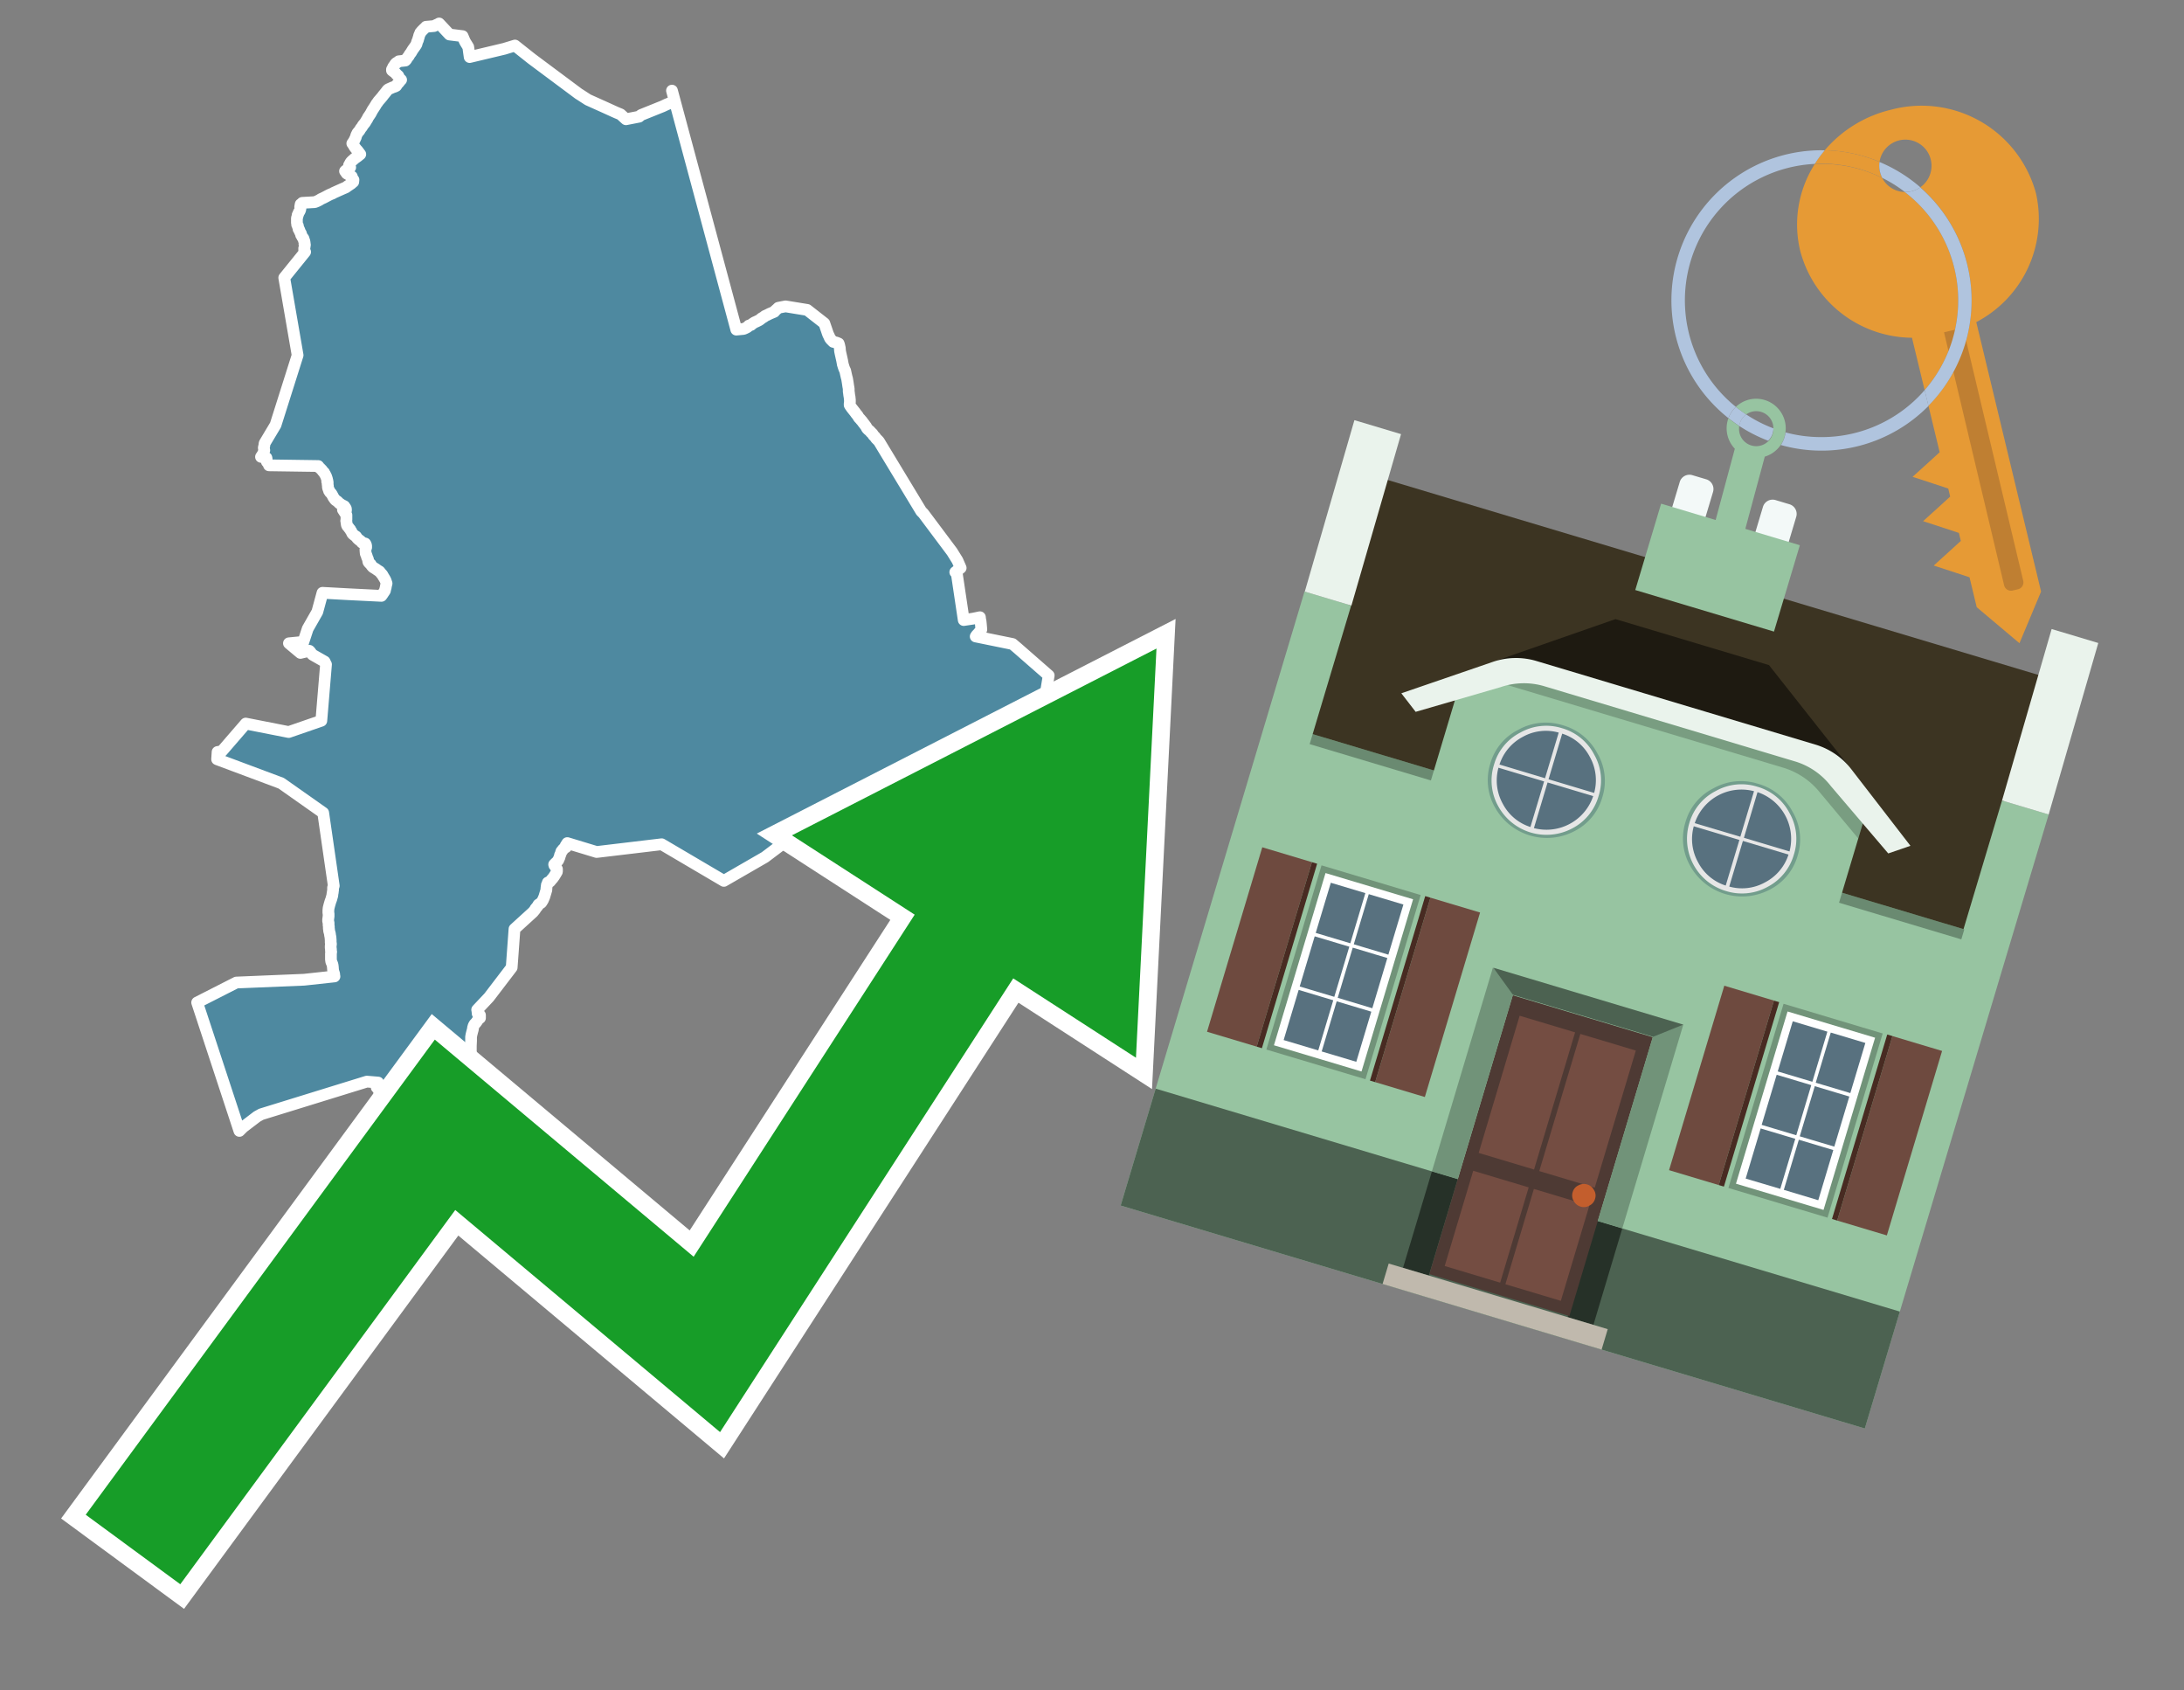 <svg id="Text" xmlns="http://www.w3.org/2000/svg" width="93.05" height="72" viewBox="0 0 93.05 72"><rect x="0" y="0" width="93.05" height="72" fill="#808080" stroke="none"/><polygon points="8.4,42.7 10.07,41.85 12.96,41.73 14.25,41.59 14.24,41.56 14.24,41.5 14.23,41.46 14.22,41.43 14.2,41.37 14.19,41.31 14.18,41.18 14.17,41.11 14.16,41.07 14.14,41.02 14.12,40.98 14.11,40.94 14.1,40.86 14.1,40.62 14.11,40.54 14.1,40.51 14.1,40.46 14.1,40.43 14.09,40.37 14.09,40.29 14.1,40.22 14.1,40.19 14.09,40.15 14.09,40.1 14.09,40.05 14.08,39.92 14.06,39.82 14.06,39.79 14.04,39.71 14.02,39.64 14.02,39.6 14.01,39.54 14.01,39.5 14.01,39.45 14,39.42 14,39.38 14,39.34 14,39.3 13.99,39.27 13.98,39.24 13.98,39.2 13.98,39.16 13.99,39.12 13.99,39.08 14,39.04 14,39 14,38.96 14,38.92 13.99,38.88 13.99,38.82 13.99,38.78 14,38.68 14.03,38.56 14.05,38.49 14.08,38.39 14.11,38.31 14.12,38.28 14.13,38.24 14.15,38.17 14.16,38.14 14.16,38.11 14.17,38.04 14.18,38 14.18,37.96 14.19,37.93 14.19,37.87 14.19,37.81 14.21,37.76 14.22,37.73 13.77,34.62 11.98,33.36 9.25,32.34 9.27,32.03 9.45,32 10.47,30.82 12.3,31.18 13.69,30.7 13.89,28.3 13.87,28.27 13.85,28.22 13.83,28.18 13.32,27.89 13.29,27.86 13.21,27.75 13.18,27.72 12.8,27.81 12.31,27.4 12.82,27.35 12.88,27.48 13.11,26.78 13.52,26.06 13.74,25.25 14.84,25.31 16.25,25.38 16.28,25.34 16.36,25.22 16.4,25.16 16.41,25.11 16.43,25.03 16.44,25 16.44,24.97 16.46,24.89 16.47,24.85 16.46,24.82 16.45,24.79 16.44,24.76 16.43,24.73 16.4,24.67 16.34,24.57 16.32,24.54 16.29,24.48 16.25,24.44 16.17,24.34 16.12,24.31 16.06,24.27 16.02,24.24 15.89,24.16 15.86,24.13 15.82,24.08 15.79,24.03 15.74,23.99 15.7,23.94 15.69,23.91 15.68,23.83 15.66,23.78 15.64,23.74 15.63,23.7 15.62,23.67 15.61,23.64 15.59,23.6 15.58,23.56 15.57,23.44 15.57,23.41 15.57,23.38 15.58,23.35 15.6,23.32 15.6,23.29 15.6,23.24 15.59,23.21 15.58,23.18 15.56,23.15 15.42,23.11 15.38,23.06 15.35,23.03 15.3,23 15.27,22.97 15.23,22.94 15.21,22.91 15.19,22.88 15.17,22.85 15.12,22.82 15.07,22.78 15.03,22.75 15.01,22.72 14.99,22.69 14.98,22.65 14.96,22.62 14.93,22.58 14.92,22.55 14.89,22.52 14.87,22.49 14.84,22.45 14.81,22.42 14.79,22.39 14.78,22.36 14.77,22.33 14.77,22.29 14.76,22.25 14.76,22.21 14.75,22.18 14.76,22.14 14.76,22.11 14.76,22.08 14.76,22.04 14.76,21.99 14.76,21.94 14.61,21.71 14.74,21.74 14.74,21.68 14.73,21.65 14.71,21.62 14.69,21.59 14.67,21.56 14.61,21.53 14.55,21.5 14.51,21.47 14.46,21.44 14.43,21.41 14.4,21.38 14.37,21.35 14.32,21.32 14.28,21.29 14.26,21.26 14.23,21.22 14.21,21.19 14.19,21.16 14.18,21.13 14.16,21.1 14.14,21.06 14.12,21.03 14.1,21 14.06,20.97 14.05,20.94 14.02,20.91 14.02,20.88 14,20.85 13.99,20.82 13.98,20.79 13.97,20.76 13.97,20.72 13.97,20.68 13.96,20.65 13.96,20.61 13.96,20.58 13.96,20.54 13.94,20.51 13.95,20.48 13.94,20.45 13.93,20.4 13.92,20.37 13.91,20.34 13.9,20.31 13.89,20.28 13.87,20.25 13.86,20.22 13.84,20.19 13.82,20.16 13.81,20.13 13.78,20.1 13.75,20.07 13.73,20.04 13.7,20 13.66,19.97 13.64,19.94 13.59,19.91 13.58,19.88 13.56,19.85 11.46,19.82 11.45,19.79 11.44,19.76 11.42,19.73 11.4,19.7 11.37,19.67 11.36,19.63 11.36,19.57 11.36,19.54 11.35,19.5 11.12,19.46 11.14,19.43 11.16,19.4 11.18,19.37 11.2,19.33 11.22,19.29 11.24,19.25 11.25,19.21 11.26,19.18 11.25,19.13 11.24,19.09 11.24,19.06 11.26,18.99 11.27,18.9 11.28,18.87 11.74,18.1 12.68,15.13 12.11,11.83 13,10.73 12.98,10.7 12.96,10.64 12.97,10.61 12.96,10.58 12.97,10.55 12.98,10.52 12.98,10.48 12.99,10.45 12.99,10.42 12.97,10.39 12.98,10.34 12.97,10.31 12.97,10.28 12.95,10.25 12.95,10.22 12.93,10.19 12.93,10.16 12.91,10.13 12.88,10.1 12.87,10.07 12.85,10.04 12.83,10.01 12.83,9.97 12.82,9.94 12.8,9.91 12.78,9.88 12.77,9.85 12.76,9.82 12.75,9.79 12.72,9.76 12.72,9.73 12.71,9.7 12.7,9.67 12.69,9.64 12.69,9.61 12.66,9.57 12.66,9.53 12.65,9.5 12.65,9.47 12.65,9.44 12.65,9.41 12.65,9.36 12.65,9.32 12.65,9.29 12.66,9.26 12.67,9.23 12.68,9.19 12.68,9.16 12.7,9.13 12.71,9.1 12.72,9.07 12.74,9.03 12.77,8.99 12.78,8.96 12.79,8.93 12.8,8.9 12.8,8.87 12.79,8.83 12.79,8.8 12.8,8.76 12.81,8.7 12.87,8.67 12.88,8.64 13.41,8.61 13.51,8.57 13.61,8.52 13.67,8.48 13.8,8.42 13.99,8.32 14.07,8.28 14.17,8.24 14.22,8.21 14.31,8.17 14.42,8.12 14.6,8.04 14.67,8.01 14.74,7.98 14.79,7.94 14.85,7.9 14.91,7.86 14.97,7.82 15.01,7.78 15.05,7.75 15.06,7.66 14.99,7.58 14.97,7.55 14.99,7.52 14.94,7.49 14.77,7.39 14.75,7.36 14.73,7.33 14.7,7.29 14.73,7.26 14.81,7.23 14.86,7.2 14.92,7.13 14.87,7.04 14.91,6.97 14.93,6.93 14.96,6.89 15.02,6.83 15.06,6.8 15.1,6.76 15.17,6.71 15.24,6.66 15.35,6.57 15.26,6.45 15.23,6.41 15.2,6.38 15.12,6.28 15.1,6.25 15.06,6.18 15.04,6.15 15.01,6.11 15.04,6.07 15.07,6.02 15.1,5.97 15.12,5.93 15.13,5.9 15.15,5.87 15.16,5.84 15.17,5.8 15.18,5.77 15.19,5.74 15.21,5.71 15.22,5.68 15.24,5.65 15.31,5.57 15.37,5.47 15.42,5.41 15.46,5.34 15.5,5.29 15.55,5.23 15.58,5.18 15.61,5.13 15.66,5.05 15.68,5 15.73,4.93 15.79,4.84 15.87,4.69 15.89,4.66 15.93,4.6 16,4.49 16.04,4.42 16.08,4.37 16.12,4.31 16.25,4.16 16.3,4.1 16.32,4.07 16.41,3.96 16.45,3.91 16.51,3.83 16.55,3.8 16.64,3.76 16.73,3.72 16.82,3.69 16.88,3.66 16.9,3.63 16.92,3.59 16.98,3.53 17.02,3.48 17.04,3.45 17.09,3.4 17.04,3.36 17.01,3.31 16.99,3.28 16.97,3.23 16.94,3.2 16.89,3.17 16.87,3.13 16.82,3.09 16.75,3.04 16.7,3 16.7,2.96 16.72,2.93 16.74,2.88 16.76,2.84 16.8,2.79 16.83,2.74 16.85,2.71 16.9,2.67 16.96,2.64 16.99,2.61 17.27,2.58 17.31,2.54 17.34,2.48 17.42,2.38 17.43,2.35 17.46,2.31 17.48,2.28 17.52,2.23 17.54,2.19 17.59,2.11 17.64,2.04 17.69,1.97 17.73,1.91 17.75,1.87 17.76,1.82 17.78,1.76 17.81,1.7 17.82,1.65 17.83,1.62 17.84,1.59 17.86,1.51 17.9,1.42 17.91,1.39 17.94,1.36 17.96,1.33 18,1.29 18.05,1.24 18.08,1.21 18.12,1.18 18.15,1.14 18.49,1.11 18.59,1.06 18.66,1.03 18.71,1 19.15,1.47 19.71,1.54 19.79,1.73 19.82,1.79 19.95,2 20.01,2.43 21.48,2.08 21.94,1.94 22.66,2.51 24.66,4 24.71,4.03 25.05,4.25 25.74,4.56 26.18,4.76 26.27,4.8 26.44,4.87 26.67,5.08 27.23,4.97 27.31,4.9 28.23,4.53 28.4,4.45 28.67,4.34 28.72,4.2 28.63,3.86 31.37,14.04 31.68,14.01 31.75,13.98 31.83,13.94 31.87,13.91 31.9,13.87 32,13.84 32.04,13.8 32.15,13.73 32.22,13.7 32.28,13.67 32.34,13.64 32.4,13.6 32.44,13.56 32.51,13.52 32.56,13.49 32.59,13.46 32.66,13.43 32.72,13.4 32.8,13.36 32.92,13.31 32.99,13.28 33.03,13.23 33.12,13.15 33.16,13.11 33.31,13.08 33.47,13.05 34.39,13.2 35.12,13.77 35.23,14.09 35.26,14.18 35.29,14.26 35.31,14.29 35.32,14.32 35.34,14.36 35.35,14.39 35.37,14.42 35.4,14.46 35.46,14.52 35.5,14.56 35.63,14.59 35.73,14.63 35.75,14.69 35.76,14.73 35.77,14.78 35.78,14.82 35.79,14.95 35.8,15 35.81,15.05 35.84,15.18 35.85,15.23 35.86,15.27 35.88,15.36 35.89,15.42 35.9,15.45 35.9,15.49 35.94,15.62 35.96,15.68 35.98,15.73 36.01,15.79 36.04,15.93 36.07,16.06 36.09,16.13 36.12,16.31 36.14,16.45 36.15,16.5 36.16,16.57 36.16,16.68 36.17,16.73 36.18,16.82 36.19,16.88 36.2,16.92 36.2,16.95 36.21,17.03 36.21,17.09 36.21,17.13 36.2,17.2 36.2,17.25 36.23,17.3 36.28,17.37 36.31,17.41 36.39,17.51 36.43,17.56 36.48,17.63 36.54,17.7 36.56,17.74 36.58,17.77 36.6,17.8 36.63,17.83 36.66,17.86 36.68,17.89 36.72,17.93 36.77,18 36.81,18.05 36.87,18.13 36.9,18.17 36.92,18.21 36.94,18.25 37,18.31 37.05,18.35 37.08,18.38 37.1,18.41 37.17,18.47 37.21,18.54 37.25,18.58 37.29,18.62 37.32,18.67 37.4,18.75 37.43,18.78 37.46,18.82 37.58,19.02 39.25,21.78 39.28,21.81 39.34,21.87 40.56,23.5 40.79,23.87 40.93,24.19 40.7,24.37 40.76,24.4 41.06,26.41 41.46,26.35 41.75,26.29 41.76,26.38 41.78,26.48 41.79,26.58 41.81,26.81 41.8,26.84 41.76,26.89 41.72,26.93 41.67,26.99 41.61,27.05 41.59,27.08 41.57,27.11 43.14,27.43 43.33,27.59 44.68,28.77 44.44,30.24 41.87,31.09 40.73,31.95 38.09,32.84 35.24,34.51 32.59,36.51 30.84,37.52 28.19,35.96 25.42,36.29 24.17,35.91 24.12,35.99 24.1,36.02 24.11,36.05 24.12,36.08 24.07,36.11 24.03,36.14 23.99,36.17 23.97,36.2 23.96,36.23 23.92,36.26 23.9,36.32 23.89,36.36 23.88,36.39 23.86,36.42 23.85,36.47 23.83,36.54 23.81,36.57 23.8,36.6 23.79,36.63 23.77,36.66 23.74,36.69 23.72,36.72 23.68,36.75 23.64,36.79 23.61,36.82 23.62,36.86 23.65,36.89 23.67,36.93 23.69,36.96 23.71,36.99 23.73,37.02 23.73,37.05 23.73,37.12 23.72,37.15 23.69,37.19 23.67,37.23 23.65,37.26 23.62,37.31 23.6,37.34 23.57,37.38 23.55,37.41 23.52,37.44 23.43,37.55 23.34,37.59 23.33,37.62 23.33,37.65 23.3,37.69 23.28,37.84 23.28,37.9 23.19,38.2 23.13,38.34 23.08,38.42 23.06,38.45 22.94,38.53 22.91,38.59 22.86,38.65 22.81,38.71 22.8,38.74 22.71,38.85 21.92,39.57 21.8,41.21 20.83,42.48 20.33,43.01 20.34,43.05 20.34,43.08 20.35,43.12 20.35,43.17 20.45,43.24 20.45,43.28 20.45,43.36 20.38,43.39 20.36,43.44 20.33,43.49 20.3,43.53 20.28,43.56 20.22,43.62 20.18,43.69 20.16,43.76 20.15,43.79 20.15,43.83 20.14,43.87 20.12,43.94 20.11,43.98 20.1,44.02 20.09,44.06 20.08,44.11 20.07,44.17 20.07,44.26 20.07,44.33 20.06,44.55 20.06,44.6 20.06,44.68 20.06,44.77 20.06,44.87 20.06,44.9 20.06,44.94 20.06,44.99 20.09,45.19 20.1,45.24 20.11,45.3 20.11,45.33 20.11,45.37 20.11,45.54 20.11,45.59 20.12,45.7 20.12,45.78 20.13,45.86 20.16,45.98 20.17,46.03 20.19,46.19 20.2,46.29 21.4,48.11 21.02,48.91 21.07,50.56 21.18,50.94 21.06,50.91 20.94,50.88 20.69,50.85 20.59,50.82 20.51,50.77 20.41,50.74 20.41,50.67 20.41,50.63 20.28,50.6 19.99,50.7 19.9,50.49 19.91,50.41 19.91,50.38 19.91,50.34 19.92,50.3 19.93,50.26 19.94,50.23 19.95,50.2 19.8,50.17 19.71,50.12 19.66,50.09 19.45,50.53 18.67,50.97 18.6,51 17.21,50.44 16.47,50.06 16.45,50.02 16.43,49.95 16.44,49.91 16.49,49.87 16.51,49.84 16.51,49.8 16.51,49.77 16.56,49.74 16.68,49.67 16.72,49.64 16.79,49.55 16.88,49.52 16.94,49.48 16.96,49.39 16.97,49.28 17,49.25 17.02,49.19 17.02,49.16 17.03,49.13 17.04,49.09 17.04,49.01 17.01,48.98 17,48.94 16.94,48.88 16.93,48.83 16.92,48.8 16.96,48.71 16.92,48.68 16.78,48.65 16.61,48.62 16.54,48.59 16.46,48.55 16.43,48.52 16.38,48.49 16.29,48.46 16.28,48.43 16.27,48.39 16.23,48.34 16.2,48.31 16.07,48.28 16.08,48.25 16.09,48.21 16.12,48.14 16.13,48.08 16.15,48.04 16.17,47.97 16.18,47.94 16.17,47.9 16.13,47.87 16.13,47.84 16.12,47.81 16.13,47.78 16.16,47.74 16.27,47.71 16.29,47.68 16.3,47.65 16.32,47.62 16.34,47.59 16.32,47.53 16.34,47.49 16.35,47.43 16.32,47.4 16.31,47.36 16.35,47.33 16.37,47.29 16.39,47.26 16.42,47.23 16.44,47.2 16.44,47.17 16.36,47.13 16.33,47.1 16.34,47.07 16.33,47.03 16.32,47 16.28,46.97 16.26,46.93 16.26,46.88 16.27,46.85 16.23,46.82 16.24,46.78 16.24,46.75 16.24,46.7 16.22,46.67 16.24,46.61 16.22,46.56 16.18,46.53 16.15,46.49 16.16,46.45 16.2,46.41 16.2,46.38 16.1,46.35 16.05,46.32 16.08,46.24 16.1,46.16 16.11,46.11 15.63,46.07 11.13,47.46 10.95,47.56 10.36,48.01 10.2,48.17 " fill="#4e89a0" stroke="#fff" stroke-linejoin="round" stroke-width="0.5"/><polygon points="49.272 27.624 33.741 35.58 38.97 38.959 29.553 53.529 18.525 44.281 3.652 64.518 7.681 67.479 19.396 51.538 30.678 60.999 43.169 41.673 48.398 45.053 49.272 27.624" fill="none" stroke="#fff" stroke-miterlimit="10" stroke-width="1.5"/><polygon points="49.272 27.624 33.741 35.58 38.97 38.959 29.553 53.529 18.525 44.281 3.652 64.518 7.681 67.479 19.396 51.538 30.678 60.999 43.169 41.673 48.398 45.053 49.272 27.624" fill="#179d28"/><path d="M80.19,7.577a1.16,1.16,0,0,1-.094-.251,1.114,1.114,0,0,1-.018-.429A6.367,6.367,0,0,0,77.743,6.4a5.269,5.269,0,0,0-.423.577c.1,0,.192-.007.288-.007A5.794,5.794,0,0,1,80.19,7.577Z" fill="#e69a35"/><path d="M77.608,6.4A6.394,6.394,0,0,0,73.64,17.81a1.26,1.26,0,0,1,.317-.48A5.821,5.821,0,0,1,77.32,6.981a5.269,5.269,0,0,1,.423-.577Z" fill="#b0c4de"/><path d="M84.2,13.72a4.962,4.962,0,0,0,2.545-5.48,5.047,5.047,0,0,0-6.179-3.566A5.322,5.322,0,0,0,77.743,6.4a6.367,6.367,0,0,1,2.335.493,1.114,1.114,0,1,1,1.736,1.084,6.392,6.392,0,0,1,.347,9.3l.479,1.985-.438.4-.716.648.92.3.6.2.082.341-.438.4-.716.648.92.3.605.2.082.341-.438.4-.716.649.92.3.605.2.307,1.274,1.821,1.534.921-2.2Z" fill="#e69a35"/><path d="M81.154,8.179a1.115,1.115,0,0,1-.964-.6,5.794,5.794,0,0,0-2.582-.6c-.1,0-.192,0-.288.007a4.783,4.783,0,0,0-.625,3.685,4.962,4.962,0,0,0,4.765,3.715L82,16.617a5.82,5.82,0,0,0-.846-8.438Z" fill="#e69a35"/><path d="M74.1,18.142a6.386,6.386,0,0,0,1.232.63.73.73,0,0,0,.224-.527h0a5.783,5.783,0,0,1-1.159-.593A.733.733,0,0,0,74.1,18.142Z" fill="#b0c4de"/><path d="M74.4,17.652q-.228-.152-.44-.322a1.26,1.26,0,0,0-.317.48c.148.117.3.228.46.332A.733.733,0,0,1,74.4,17.652Z" fill="#b0c4de"/><path d="M74.824,16.984a1.257,1.257,0,0,0-.867.346c.141.114.288.222.44.322a.731.731,0,0,1,1.159.593h0a.732.732,0,1,1-1.463,0,.7.7,0,0,1,.007-.1c-.158-.1-.312-.215-.46-.332a1.258,1.258,0,0,0,.273,1.3l-.979,3.635,1.275.341.98-3.639a1.266,1.266,0,0,0,.681-.5,1.249,1.249,0,0,0,.2-.538,1.328,1.328,0,0,0,.012-.168A1.262,1.262,0,0,0,74.824,16.984Z" fill="#97c4a1"/><path d="M85.974,25.1l-.226.053a.3.3,0,0,1-.362-.223l-2.56-10.777.81-.193L86.2,24.736A.3.3,0,0,1,85.974,25.1Z" fill="#bf7f32"/><path d="M80.1,7.326a1.16,1.16,0,0,0,.094.251,5.833,5.833,0,0,1,.964.6,1.137,1.137,0,0,0,.287-.031,1.108,1.108,0,0,0,.373-.167A6.371,6.371,0,0,0,80.078,6.9,1.114,1.114,0,0,0,80.1,7.326Z" fill="#b0c4de"/><path d="M77.608,18.618a5.836,5.836,0,0,1-1.534-.2,1.24,1.24,0,0,1-.2.537,6.4,6.4,0,0,0,6.291-1.666L82,16.617A5.807,5.807,0,0,1,77.608,18.618Z" fill="#b0c4de"/><path d="M81.814,7.981a1.108,1.108,0,0,1-.373.167,1.137,1.137,0,0,1-.287.031A5.82,5.82,0,0,1,82,16.617l.161.667a6.392,6.392,0,0,0-.347-9.3Z" fill="#b0c4de"/><polygon points="83.79 39.753 55.78 31.364 58.988 20.404 86.964 28.783 83.79 39.753 83.79 39.753" fill="#3c3422" fill-rule="evenodd"/><polygon points="81.705 53.32 87.284 34.692 85.297 34.097 83.656 39.575 55.926 31.269 57.567 25.791 55.579 25.196 47.746 51.348 79.451 60.844 81.705 53.32" fill="#97c4a1" fill-rule="evenodd"/><rect x="69.522" y="21.148" width="0.444" height="28.983" transform="translate(15.592 92.226) rotate(-73.326)" opacity="0.3"/><polygon points="87.284 34.692 85.297 34.097 87.411 26.793 89.398 27.388 87.284 34.692 87.284 34.692" fill="#eaf3ec" fill-rule="evenodd"/><polygon points="57.578 25.794 55.591 25.199 57.705 17.896 59.692 18.491 57.578 25.794 57.578 25.794" fill="#eaf3ec" fill-rule="evenodd"/><polygon points="79.451 60.844 80.943 55.865 49.238 46.369 47.747 51.348 79.451 60.844 79.451 60.844" fill="#4c6251" fill-rule="evenodd"/><path d="M71.566,20.528l-.522,1.743,1.418.425.523-1.744a.432.432,0,0,0-.289-.536l-.593-.177A.431.431,0,0,0,71.566,20.528Z" fill="#f3f9f8" fill-rule="evenodd"/><path d="M75.111,21.589l-.522,1.743,1.418.425.522-1.743a.43.43,0,0,0-.289-.536l-.593-.178A.43.43,0,0,0,75.111,21.589Z" fill="#f3f9f8" fill-rule="evenodd"/><polygon points="75.368 28.329 68.829 26.37 63.807 28.121 78.733 32.591 75.368 28.329" fill="#1e1a11"/><polygon points="78.248 32.422 64.442 28.287 62.236 28.998 60.064 36.247 77.453 41.455 79.651 34.116 78.248 32.422" fill="#97c4a1"/><path d="M77.74,32.516S65.088,28.725,65,28.7l-.938.43,11.892,3.562a3.175,3.175,0,0,1,1.532,1l1.685,2.02.327-1.09Z" fill-rule="evenodd" opacity="0.2"/><path d="M77.35,31.716,65.458,28.154a3.041,3.041,0,0,0-1.854.037l-3.9,1.339.611.79,3.626-1.054a3.045,3.045,0,0,1,1.855-.037l10.673,3.2A3.028,3.028,0,0,1,78,33.477l2.45,2.874.945-.325-2.518-3.26A3.036,3.036,0,0,0,77.35,31.716Z" fill="#eaf3ec"/><polygon points="76.683 23.223 70.773 21.453 69.671 25.132 75.581 26.902 76.683 23.223 76.683 23.223" fill="#97c4a1" fill-rule="evenodd"/><g id="Symbol_9_0_Layer2_0_MEMBER_8_MEMBER_21_MEMBER_0_FILL" data-name="Symbol 9 0 Layer2 0 MEMBER 8 MEMBER 21 MEMBER 0 FILL"><path d="M66.584,30.892a2.39,2.39,0,0,0-1.891.189,2.317,2.317,0,0,0-1.2,1.448A2.345,2.345,0,0,0,63.7,34.4a2.528,2.528,0,0,0,3.367,1.008,2.339,2.339,0,0,0,1.2-1.447,2.313,2.313,0,0,0-.208-1.87A2.394,2.394,0,0,0,66.584,30.892Z" fill="#729d8c"/></g><g id="Symbol_9_0_Layer2_0_MEMBER_8_MEMBER_21_MEMBER_1_FILL" data-name="Symbol 9 0 Layer2 0 MEMBER 8 MEMBER 21 MEMBER 1 FILL"><path d="M66.547,31.016a2.241,2.241,0,0,0-1.769.185,2.213,2.213,0,0,0-1.127,1.376,2.239,2.239,0,0,0,.185,1.768,2.341,2.341,0,0,0,3.145.942,2.234,2.234,0,0,0,1.126-1.376,2.207,2.207,0,0,0-.185-1.768A2.237,2.237,0,0,0,66.547,31.016Z" fill="#e6e6e6"/></g><g id="Symbol_9_0_Layer2_0_MEMBER_8_MEMBER_21_MEMBER_2_MEMBER_0_FILL" data-name="Symbol 9 0 Layer2 0 MEMBER 8 MEMBER 21 MEMBER 2 MEMBER 0 FILL"><path d="M65.787,33.284,63.843,32.7a2.036,2.036,0,0,0,.186,1.539,2.015,2.015,0,0,0,1.175.986Z" fill="#58717f"/></g><g id="Symbol_9_0_Layer2_0_MEMBER_8_MEMBER_21_MEMBER_2_MEMBER_1_FILL" data-name="Symbol 9 0 Layer2 0 MEMBER 8 MEMBER 21 MEMBER 2 MEMBER 1 FILL"><path d="M65.827,33.148l.582-1.944a2.01,2.01,0,0,0-1.523.178,2.037,2.037,0,0,0-1,1.183Z" fill="#58717f"/></g><g id="Symbol_9_0_Layer2_0_MEMBER_8_MEMBER_21_MEMBER_2_MEMBER_2_FILL" data-name="Symbol 9 0 Layer2 0 MEMBER 8 MEMBER 21 MEMBER 2 MEMBER 2 FILL"><path d="M67.878,33.91l-1.943-.582-.582,1.944a2.1,2.1,0,0,0,2.525-1.362Z" fill="#58717f"/></g><g id="Symbol_9_0_Layer2_0_MEMBER_8_MEMBER_21_MEMBER_2_MEMBER_3_FILL" data-name="Symbol 9 0 Layer2 0 MEMBER 8 MEMBER 21 MEMBER 2 MEMBER 3 FILL"><path d="M66.558,31.249l-.582,1.943,1.943.582a2.031,2.031,0,0,0-.186-1.539A2.009,2.009,0,0,0,66.558,31.249Z" fill="#58717f"/></g><g id="Symbol_9_0_Layer2_0_MEMBER_8_MEMBER_21_MEMBER_0_FILL-2" data-name="Symbol 9 0 Layer2 0 MEMBER 8 MEMBER 21 MEMBER 0 FILL"><path d="M74.9,33.384a2.4,2.4,0,0,0-1.891.189,2.316,2.316,0,0,0-1.2,1.448,2.341,2.341,0,0,0,.209,1.87A2.527,2.527,0,0,0,75.387,37.9a2.345,2.345,0,0,0,1.2-1.447,2.314,2.314,0,0,0-.209-1.87A2.389,2.389,0,0,0,74.9,33.384Z" fill="#729d8c"/></g><g id="Symbol_9_0_Layer2_0_MEMBER_8_MEMBER_21_MEMBER_1_FILL-2" data-name="Symbol 9 0 Layer2 0 MEMBER 8 MEMBER 21 MEMBER 1 FILL"><path d="M74.867,33.508a2.239,2.239,0,0,0-1.768.185,2.21,2.21,0,0,0-1.127,1.376,2.316,2.316,0,0,0,1.564,2.883,2.261,2.261,0,0,0,1.765-.173A2.237,2.237,0,0,0,76.428,36.4a2.209,2.209,0,0,0-.185-1.769A2.239,2.239,0,0,0,74.867,33.508Z" fill="#e6e6e6"/></g><g id="Symbol_9_0_Layer2_0_MEMBER_8_MEMBER_21_MEMBER_2_MEMBER_0_FILL-2" data-name="Symbol 9 0 Layer2 0 MEMBER 8 MEMBER 21 MEMBER 2 MEMBER 0 FILL"><path d="M74.107,35.776l-1.943-.582a2.031,2.031,0,0,0,.186,1.539,2.009,2.009,0,0,0,1.175.986Z" fill="#58717f"/></g><g id="Symbol_9_0_Layer2_0_MEMBER_8_MEMBER_21_MEMBER_2_MEMBER_1_FILL-2" data-name="Symbol 9 0 Layer2 0 MEMBER 8 MEMBER 21 MEMBER 2 MEMBER 1 FILL"><path d="M74.148,35.64,74.73,33.7a2.1,2.1,0,0,0-2.525,1.362Z" fill="#58717f"/></g><g id="Symbol_9_0_Layer2_0_MEMBER_8_MEMBER_21_MEMBER_2_MEMBER_2_FILL-2" data-name="Symbol 9 0 Layer2 0 MEMBER 8 MEMBER 21 MEMBER 2 MEMBER 2 FILL"><path d="M76.2,36.4l-1.943-.582-.582,1.944a2.015,2.015,0,0,0,1.523-.178A2.036,2.036,0,0,0,76.2,36.4Z" fill="#58717f"/></g><g id="Symbol_9_0_Layer2_0_MEMBER_8_MEMBER_21_MEMBER_2_MEMBER_3_FILL-2" data-name="Symbol 9 0 Layer2 0 MEMBER 8 MEMBER 21 MEMBER 2 MEMBER 3 FILL"><path d="M74.879,33.741,74.3,35.684l1.943.582a2.1,2.1,0,0,0-1.361-2.525Z" fill="#58717f"/></g><polygon points="51.426 43.946 53.542 44.58 55.896 36.723 53.78 36.089 51.426 43.946 51.426 43.946" fill="#6e4a3f" fill-rule="evenodd"/><polygon points="53.542 44.58 53.764 44.647 56.117 36.789 55.896 36.723 53.542 44.58 53.542 44.58" fill="#482b22" fill-rule="evenodd"/><polygon points="60.706 46.726 58.59 46.092 60.943 38.235 63.059 38.868 60.706 46.726 60.706 46.726" fill="#6e4a3f" fill-rule="evenodd"/><polygon points="58.59 46.092 58.368 46.026 60.722 38.168 60.943 38.235 58.59 46.092 58.59 46.092" fill="#482b22" fill-rule="evenodd"/><rect x="53.146" y="39.209" width="8.19" height="4.408" transform="translate(1.145 84.365) rotate(-73.326)" fill="#719379"/><polygon points="60.205 38.304 56.474 37.187 54.277 44.522 58.008 45.639 60.205 38.304 60.205 38.304" fill="#fff" fill-rule="evenodd"/><path d="M59.792,38.527l-.64,2.136-1.474-.442.639-2.135,1.475.441Zm-1.621-.485-.64,2.136-1.474-.442L56.7,37.6l1.474.442Zm-2.158,1.84,1.475.441-.64,2.136-1.474-.441.639-2.136Zm-.683,2.282,1.474.441-.639,2.136L54.69,44.3l.64-2.135Zm.981,2.621.639-2.136,1.475.442-.64,2.135-1.474-.441Zm2.158-1.84L56.994,42.5l.64-2.136,1.474.442-.639,2.136Z" fill="#58717f" fill-rule="evenodd"/><polygon points="80.39 52.621 78.274 51.988 80.628 44.13 82.743 44.764 80.39 52.621 80.39 52.621" fill="#6e4a3f" fill-rule="evenodd"/><polygon points="78.274 51.988 78.053 51.921 80.406 44.064 80.628 44.13 78.274 51.988 78.274 51.988" fill="#482b22" fill-rule="evenodd"/><polygon points="71.111 49.842 73.227 50.476 75.58 42.619 73.464 41.985 71.111 49.842 71.111 49.842" fill="#6e4a3f" fill-rule="evenodd"/><polygon points="73.227 50.476 73.448 50.542 75.802 42.685 75.58 42.619 73.227 50.476 73.227 50.476" fill="#482b22" fill-rule="evenodd"/><rect x="72.83" y="45.105" width="8.19" height="4.408" transform="translate(9.534 107.426) rotate(-73.326)" fill="#719379"/><polygon points="76.159 43.083 79.889 44.2 77.692 51.535 73.962 50.418 76.159 43.083 76.159 43.083" fill="#fff" fill-rule="evenodd"/><path d="M76.381,43.5l1.475.442-.64,2.135-1.475-.441.64-2.136ZM78,43.981l1.474.442-.64,2.136-1.474-.442L78,43.981Zm.791,2.724-.64,2.135L76.679,48.4l.64-2.136,1.474.442Zm-.684,2.282-.639,2.135L76,50.68l.64-2.135,1.474.442Zm-2.26,1.65L74.375,50.2l.639-2.135,1.475.441-.64,2.136Zm-.791-2.724.64-2.135,1.474.441-.639,2.136-1.475-.442Z" fill="#58717f" fill-rule="evenodd"/><polygon points="67.888 56.431 69.118 52.323 68.019 51.994 66.789 56.102 67.888 56.431 67.888 56.431" fill="#263128" fill-rule="evenodd"/><polygon points="60.877 54.331 62.108 50.223 61.007 49.894 59.776 54.002 60.877 54.331 60.877 54.331" fill="#263128" fill-rule="evenodd"/><g id="Symbol_9_0_Layer2_0_MEMBER_8_MEMBER_12_MEMBER_0_FILL" data-name="Symbol 9 0 Layer2 0 MEMBER 8 MEMBER 12 MEMBER 0 FILL"><path d="M70.418,44.178l-5.965-1.786L60.9,54.27l5.964,1.786Z" fill="#4e3a34"/></g><g id="Symbol_9_0_Layer2_0_MEMBER_8_MEMBER_12_MEMBER_1_MEMBER_0_FILL" data-name="Symbol 9 0 Layer2 0 MEMBER 8 MEMBER 12 MEMBER 1 MEMBER 0 FILL"><path d="M65.358,49.815l1.75-5.843-2.363-.708L63,49.107Z" fill="#744d42"/></g><g id="Symbol_9_0_Layer2_0_MEMBER_8_MEMBER_12_MEMBER_1_MEMBER_1_FILL" data-name="Symbol 9 0 Layer2 0 MEMBER 8 MEMBER 12 MEMBER 1 MEMBER 1 FILL"><path d="M67.331,44.039l-1.75,5.842,2.364.708,1.75-5.842Z" fill="#744d42"/></g><g id="Symbol_9_0_Layer2_0_MEMBER_8_MEMBER_12_MEMBER_2_MEMBER_0_FILL" data-name="Symbol 9 0 Layer2 0 MEMBER 8 MEMBER 12 MEMBER 2 MEMBER 0 FILL"><path d="M63.915,54.633l1.215-4.058-2.363-.707-1.215,4.057Z" fill="#744d42"/></g><g id="Symbol_9_0_Layer2_0_MEMBER_8_MEMBER_12_MEMBER_2_MEMBER_1_FILL" data-name="Symbol 9 0 Layer2 0 MEMBER 8 MEMBER 12 MEMBER 2 MEMBER 1 FILL"><path d="M66.5,55.407l1.215-4.057-2.363-.708L64.138,54.7Z" fill="#744d42"/></g><g id="Symbol_9_0_Layer2_0_MEMBER_8_MEMBER_13_FILL" data-name="Symbol 9 0 Layer2 0 MEMBER 8 MEMBER 13 FILL"><path d="M67.959,51.058a.439.439,0,0,0-.045-.367.487.487,0,0,0-.669-.2.445.445,0,0,0-.239.282.457.457,0,0,0,.041.378.481.481,0,0,0,.293.242.459.459,0,0,0,.377-.042A.453.453,0,0,0,67.959,51.058Z" fill="#c35e2d"/></g><g id="Symbol_9_0_Layer2_0_MEMBER_8_MEMBER_14_FILL" data-name="Symbol 9 0 Layer2 0 MEMBER 8 MEMBER 14 FILL"><path d="M64.557,42.047l-.951-.833-2.6,8.68,1.1.329Z" fill="#719379"/></g><g id="Symbol_9_0_Layer2_0_MEMBER_8_MEMBER_15_FILL" data-name="Symbol 9 0 Layer2 0 MEMBER 8 MEMBER 15 FILL"><path d="M71.718,43.643l-1.2.19L68.072,52.01l1.046.313Z" fill="#719379"/></g><g id="Symbol_9_0_Layer2_0_MEMBER_8_MEMBER_16_FILL" data-name="Symbol 9 0 Layer2 0 MEMBER 8 MEMBER 16 FILL"><path d="M63.627,41.22l.836,1.156,5.961,1.786,1.294-.519Z" fill="#4c6251"/></g><polygon points="58.905 54.69 59.166 53.819 68.498 56.614 68.237 57.485 58.905 54.69 58.905 54.69" fill="#c0b9ad" fill-rule="evenodd"/></svg>